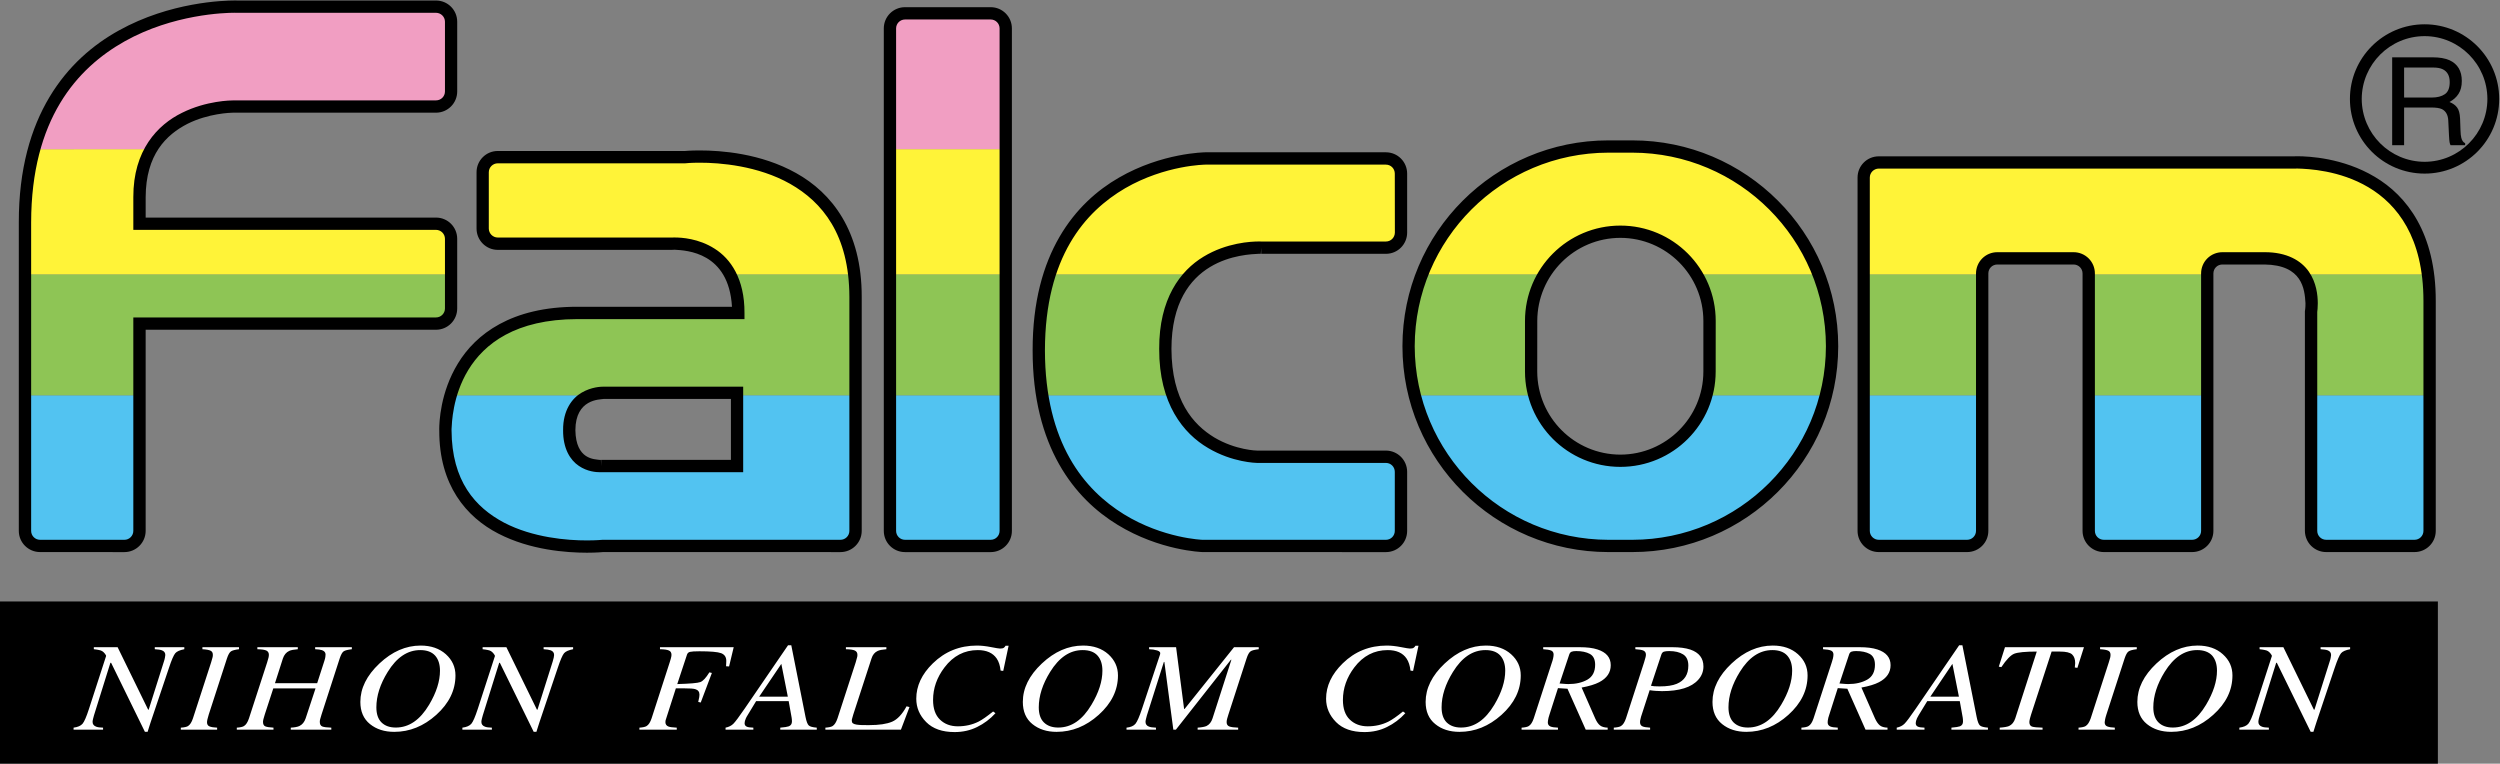 <?xml version="1.0" encoding="UTF-8"?>
<svg width="173.087" height="52.874" version="1.1" viewBox="0 0 173.087 52.874" xml:space="preserve" xmlns="http://www.w3.org/2000/svg" xmlns:cc="http://creativecommons.org/ns#" xmlns:dc="http://purl.org/dc/elements/1.1/" xmlns:rdf="http://www.w3.org/1999/02/22-rdf-syntax-ns#"><rect x="0" y="0" width="173.087" height="52.874" fill="#808080" stroke="none"/><title>Atoms / Logos / Wordmark</title><g transform="matrix(1.333,0,0,-1.333,-46.667,133.333)"><path d="m161.63 68.785h-126.63v-8.441h126.63z"/><path d="m151.319 62.126v0.105c0.218 0.028 0.376 0.098 0.466 0.203 0.089 0.104 0.203 0.361 0.333 0.769l0.891 2.751c6e-3 0.013-0.015 0.052-0.062 0.116-0.047 0.06-0.094 0.107-0.141 0.135-0.047 0.027-0.103 0.049-0.169 0.059-0.062 0.017-0.152 0.026-0.267 0.041v0.105h1.235l1.585-3.246h0.03l0.79 2.502c0.026 0.073 0.043 0.141 0.054 0.203 0.011 0.058 0.019 0.103 0.019 0.135 0 0.119-0.06 0.201-0.181 0.245-0.071 0.028-0.195 0.045-0.364 0.056v0.105h1.534v-0.105c-0.233-0.045-0.391-0.113-0.472-0.209-0.081-0.097-0.192-0.351-0.331-0.765l-0.942-2.806c-0.03-0.091-0.051-0.157-0.064-0.198-0.013-0.045-0.047-0.145-0.098-0.312h-0.142l-1.756 3.583h-0.036l-0.852-2.728c-0.017-0.05-0.03-0.109-0.05-0.178-0.014-0.068-0.023-0.121-0.023-0.162 0-0.122 0.066-0.207 0.194-0.252 0.077-0.028 0.193-0.043 0.351-0.047v-0.105zm-4.311 3.435c-0.658-0.621-0.987-1.286-0.987-1.993 0-0.498 0.166-0.882 0.498-1.151 0.335-0.27 0.754-0.404 1.26-0.404 0.797 0 1.528 0.293 2.181 0.882 0.671 0.6 1 1.284 1 2.049 0 0.436-0.166 0.801-0.5 1.1-0.329 0.299-0.769 0.451-1.309 0.451-0.767 0-1.481-0.312-2.143-0.934m0.111-3.059c-0.18 0.177-0.269 0.44-0.269 0.786 0 0.59 0.198 1.205 0.589 1.838 0.47 0.756 1.03 1.134 1.692 1.134 0.342 0 0.598-0.096 0.774-0.284 0.166-0.19 0.252-0.453 0.252-0.786 0-0.545-0.188-1.135-0.566-1.769-0.468-0.789-1.045-1.184-1.729-1.184-0.316 0-0.566 0.09-0.743 0.265m-4.153-0.376v0.105c0.179 0.012 0.303 0.04 0.369 0.083 0.105 0.064 0.193 0.197 0.263 0.4l0.94 2.907c0.034 0.118 0.06 0.201 0.073 0.248 0.01 0.049 0.017 0.096 0.017 0.143 0 0.105-0.039 0.178-0.12 0.216-0.081 0.041-0.222 0.066-0.423 0.077v0.105h1.906v-0.105c-0.205-0.024-0.344-0.062-0.421-0.111-0.079-0.051-0.147-0.177-0.212-0.372l-0.944-2.91c-0.032-0.1-0.056-0.186-0.068-0.25-0.013-0.068-0.022-0.117-0.022-0.151 0-0.107 0.043-0.182 0.133-0.216 0.09-0.036 0.222-0.058 0.393-0.064v-0.105zm-4.094 0v0.105c0.227 0.015 0.389 0.045 0.483 0.083 0.154 0.071 0.261 0.205 0.325 0.4l1.117 3.469c-0.592 0-0.98-0.038-1.173-0.113-0.188-0.077-0.41-0.31-0.666-0.694l-0.133 0.023 0.321 1.011h4.102l-0.34-1.073-0.135 0.019 0.019 0.227c0 0.201-0.053 0.35-0.16 0.451-0.106 0.098-0.316 0.149-0.632 0.149h-0.432l-1.066-3.271c-0.023-0.068-0.04-0.132-0.055-0.188-0.019-0.083-0.035-0.151-0.035-0.199 0-0.128 0.05-0.207 0.139-0.239 0.094-0.03 0.274-0.049 0.547-0.055v-0.105zm-5.349 0v0.105c0.168 0.036 0.303 0.102 0.403 0.203 0.101 0.098 0.295 0.361 0.592 0.792l2.248 3.284h0.168l0.74-3.72c0.047-0.237 0.104-0.386 0.171-0.446 0.064-0.058 0.203-0.096 0.416-0.113v-0.105h-1.897v0.105c0.227 0.017 0.376 0.045 0.444 0.07 0.105 0.043 0.158 0.126 0.158 0.25 0 0.032 0 0.066-4e-3 0.105-2e-3 0.034-4e-3 0.066-0.01 0.092l-0.154 0.859h-1.69l-0.449-0.737c-0.03-0.05-0.06-0.103-0.085-0.156-0.043-0.101-0.064-0.182-0.064-0.25 0-0.082 0.034-0.141 0.1-0.175 0.066-0.035 0.184-0.054 0.355-0.058v-0.105zm1.747 1.716h1.483l-0.338 1.702zm-4.809-1.716v0.105c-0.186 6e-3 -0.318 0.028-0.399 0.066-0.084 0.041-0.126 0.109-0.126 0.211 0 0.056 0.01 0.137 0.036 0.242 0.017 0.053 0.032 0.107 0.051 0.162l0.438 1.372 0.498-0.032 0.944-2.126h1.141v0.105c-0.179 6e-3 -0.312 0.047-0.402 0.121-0.089 0.075-0.17 0.193-0.243 0.349l-0.709 1.613c0.39 0.072 0.696 0.164 0.912 0.278 0.401 0.209 0.602 0.504 0.602 0.884 0 0.397-0.231 0.671-0.69 0.818-0.243 0.079-0.547 0.116-0.914 0.116h-1.904v-0.105c0.19-0.011 0.327-0.032 0.413-0.069 0.085-0.038 0.128-0.106 0.128-0.209 0-0.057-0.011-0.126-0.028-0.203-0.019-0.079-0.041-0.145-0.06-0.203l-0.946-2.907c-0.068-0.203-0.154-0.336-0.261-0.4-0.066-0.043-0.188-0.071-0.37-0.083v-0.105zm0.588 3.905c0.023 0.075 0.066 0.124 0.121 0.146 0.058 0.021 0.139 0.032 0.242 0.032 0.286 0 0.525-0.049 0.707-0.148 0.182-0.1 0.273-0.288 0.273-0.562 0-0.363-0.132-0.623-0.403-0.775-0.27-0.152-0.599-0.229-0.987-0.229-0.047 0-0.09 2e-3 -0.131 5e-3 -0.04 2e-3 -0.147 0.013-0.322 0.025zm-6.106-0.47c-0.66-0.621-0.989-1.286-0.989-1.993 0-0.498 0.166-0.882 0.5-1.151 0.335-0.27 0.754-0.404 1.258-0.404 0.799 0 1.53 0.293 2.183 0.882 0.667 0.6 0.998 1.284 0.998 2.049 0 0.436-0.165 0.801-0.498 1.1s-0.769 0.451-1.311 0.451c-0.767 0-1.479-0.312-2.141-0.934m0.107-3.059c-0.176 0.177-0.265 0.44-0.265 0.786 0 0.59 0.196 1.205 0.589 1.838 0.466 0.756 1.03 1.134 1.69 1.134 0.342 0 0.601-0.096 0.771-0.284 0.171-0.19 0.257-0.453 0.257-0.786 0-0.545-0.19-1.135-0.569-1.769-0.467-0.789-1.044-1.184-1.73-1.184-0.318 0-0.564 0.09-0.743 0.265m-4.335-0.376v0.105c-0.199 0.011-0.336 0.034-0.412 0.075-0.077 0.04-0.112 0.113-0.112 0.219 0 0.048 0.011 0.114 0.035 0.199 8e-3 0.049 0.03 0.113 0.055 0.188l0.41 1.265c0.099-0.017 0.203-0.028 0.312-0.036 0.107-7e-3 0.218-0.013 0.329-0.013 0.906 0 1.532 0.196 1.882 0.59 0.18 0.198 0.27 0.431 0.27 0.692 0 0.427-0.225 0.72-0.678 0.876-0.243 0.081-0.559 0.124-0.953 0.124h-1.905v-0.105c0.203-0.011 0.342-0.034 0.423-0.073 0.085-0.04 0.126-0.111 0.126-0.215 0-0.018-2e-3 -0.039-6e-3 -0.065-5e-3 -0.025-9e-3 -0.053-0.018-0.081l-0.072-0.25-0.94-2.907c-0.069-0.203-0.154-0.336-0.261-0.4-0.068-0.043-0.192-0.071-0.372-0.083v-0.105zm0.585 3.905c0.028 0.082 0.075 0.129 0.135 0.148 0.062 0.019 0.154 0.03 0.271 0.03 0.301 0 0.541-0.058 0.722-0.171 0.182-0.113 0.272-0.31 0.272-0.583 0-0.466-0.201-0.78-0.603-0.947-0.214-0.09-0.513-0.134-0.893-0.134-0.111 0-0.201 2e-3 -0.269 8e-3 -0.068 7e-3 -0.124 0.015-0.175 0.024zm-5.371-3.905v0.105c-0.186 6e-3 -0.322 0.028-0.403 0.066-0.084 0.041-0.124 0.109-0.124 0.211 0 0.056 0.015 0.137 0.038 0.242 0.015 0.053 0.03 0.107 0.049 0.162l0.44 1.372 0.494-0.032 0.948-2.126h1.139v0.105c-0.177 6e-3 -0.312 0.047-0.402 0.121-0.092 0.075-0.171 0.193-0.241 0.349l-0.709 1.613c0.389 0.072 0.694 0.164 0.912 0.278 0.401 0.209 0.6 0.504 0.6 0.884 0 0.397-0.23 0.671-0.692 0.818-0.239 0.079-0.547 0.116-0.912 0.116h-1.904v-0.105c0.19-0.011 0.327-0.032 0.415-0.069 0.085-0.038 0.126-0.106 0.126-0.209 0-0.057-0.011-0.126-0.028-0.203-0.017-0.079-0.039-0.145-0.06-0.203l-0.944-2.907c-0.068-0.203-0.154-0.336-0.261-0.4-0.066-0.043-0.192-0.071-0.371-0.083v-0.105zm0.586 3.905c0.025 0.075 0.066 0.124 0.126 0.146 0.055 0.021 0.134 0.032 0.239 0.032 0.286 0 0.523-0.049 0.705-0.148 0.184-0.1 0.275-0.288 0.275-0.562 0-0.363-0.136-0.623-0.403-0.775-0.269-0.152-0.598-0.229-0.987-0.229-0.047 0-0.094 2e-3 -0.133 5e-3 -0.038 2e-3 -0.147 0.013-0.324 0.025zm-6.472-0.47c-0.658-0.621-0.987-1.286-0.987-1.993 0-0.498 0.165-0.882 0.5-1.151 0.329-0.27 0.752-0.404 1.257-0.404 0.799 0 1.525 0.293 2.183 0.882 0.667 0.6 1 1.284 1 2.049 0 0.436-0.167 0.801-0.5 1.1s-0.771 0.451-1.31 0.451c-0.767 0-1.482-0.312-2.143-0.934m0.107-3.059c-0.177 0.177-0.265 0.44-0.265 0.786 0 0.59 0.197 1.205 0.59 1.838 0.466 0.756 1.028 1.134 1.69 1.134 0.344 0 0.6-0.096 0.769-0.284 0.171-0.19 0.256-0.453 0.256-0.786 0-0.545-0.188-1.135-0.566-1.769-0.47-0.789-1.042-1.184-1.73-1.184-0.317 0-0.562 0.09-0.744 0.265m-3.108 3.993c0.22 0 0.463-0.028 0.724-0.079s0.419-0.077 0.474-0.077c0.09 0 0.158 0.013 0.193 0.041 0.038 0.023 0.072 0.062 0.096 0.107h0.156l-0.28-1.308-0.135 0.015c-0.03 0.258-0.096 0.468-0.205 0.628-0.196 0.291-0.525 0.438-0.978 0.438-0.703 0-1.28-0.299-1.735-0.9-0.393-0.519-0.592-1.083-0.592-1.689 0-0.451 0.118-0.791 0.361-1.024 0.242-0.23 0.549-0.346 0.927-0.346 0.391 0 0.748 0.081 1.075 0.244 0.194 0.098 0.446 0.275 0.758 0.527l0.12-0.091c-0.278-0.304-0.596-0.541-0.953-0.716-0.352-0.175-0.743-0.263-1.171-0.263-0.641 0-1.132 0.173-1.474 0.519-0.344 0.349-0.517 0.752-0.517 1.214 0 0.662 0.291 1.275 0.863 1.835 0.626 0.615 1.393 0.925 2.293 0.925m-13.522-4.369v0.105c0.218 0.023 0.372 0.089 0.466 0.203 0.09 0.111 0.201 0.365 0.336 0.769l0.942 2.835c0.032 0.098-0.022 0.164-0.152 0.203-0.132 0.04-0.271 0.062-0.419 0.064v0.105h1.402l0.416-3.207h0.026l2.568 3.207h1.282v-0.105c-0.205-0.024-0.346-0.058-0.419-0.107-0.077-0.051-0.149-0.177-0.213-0.376l-0.943-2.91c-0.028-0.081-0.051-0.156-0.066-0.22-0.017-0.064-0.026-0.121-0.026-0.173 0-0.115 0.047-0.19 0.141-0.226 0.094-0.034 0.246-0.056 0.458-0.062v-0.105h-2.105v0.105c0.214 0.015 0.365 0.045 0.455 0.083 0.15 0.071 0.257 0.205 0.319 0.4l0.98 3.046h-0.025l-2.859-3.634h-0.132l-0.466 3.517h-0.026l-0.88-2.773c-0.017-0.06-0.034-0.122-0.049-0.189-0.015-0.064-0.024-0.11-0.024-0.149 0-0.117 0.06-0.203 0.176-0.246 0.079-0.032 0.2-0.049 0.367-0.055v-0.105zm-4.399 3.435c-0.66-0.621-0.986-1.286-0.986-1.993 0-0.498 0.164-0.882 0.497-1.151 0.333-0.27 0.752-0.404 1.256-0.404 0.802 0 1.53 0.293 2.186 0.882 0.669 0.6 1.002 1.284 1.002 2.049 0 0.436-0.171 0.801-0.5 1.1-0.335 0.299-0.773 0.451-1.314 0.451-0.767 0-1.48-0.312-2.141-0.934m0.109-3.059c-0.179 0.177-0.267 0.44-0.267 0.786 0 0.59 0.197 1.205 0.59 1.838 0.468 0.756 1.028 1.134 1.69 1.134 0.346 0 0.602-0.096 0.771-0.284 0.171-0.19 0.254-0.453 0.254-0.786 0-0.545-0.187-1.135-0.568-1.769-0.468-0.789-1.042-1.184-1.726-1.184-0.318 0-0.564 0.09-0.744 0.265m-3.478 3.993c0.222 0 0.466-0.028 0.727-0.079 0.26-0.051 0.416-0.077 0.474-0.077 0.09 0 0.154 0.013 0.194 0.041 0.037 0.023 0.067 0.062 0.092 0.107h0.158l-0.279-1.308-0.137 0.015c-0.028 0.258-0.094 0.468-0.203 0.628-0.199 0.291-0.526 0.438-0.981 0.438-0.698 0-1.277-0.299-1.73-0.9-0.396-0.519-0.594-1.083-0.594-1.689 0-0.451 0.119-0.791 0.361-1.024 0.239-0.23 0.547-0.346 0.927-0.346 0.389 0 0.748 0.081 1.075 0.244 0.192 0.098 0.442 0.275 0.756 0.527l0.122-0.091c-0.278-0.304-0.596-0.541-0.953-0.716-0.353-0.175-0.744-0.263-1.169-0.263-0.643 0-1.134 0.173-1.476 0.519-0.346 0.349-0.515 0.752-0.515 1.214 0 0.662 0.284 1.275 0.859 1.835 0.63 0.615 1.393 0.925 2.292 0.925m-7.872-4.369v0.105c0.181 0.012 0.305 0.04 0.374 0.083 0.102 0.064 0.188 0.197 0.256 0.4l0.944 2.907c0.034 0.118 0.06 0.201 0.069 0.248 0.017 0.049 0.021 0.096 0.021 0.143 0 0.107-0.043 0.182-0.133 0.224-0.083 0.041-0.239 0.065-0.465 0.069v0.105h2.102v-0.105c-0.209-0.017-0.359-0.045-0.449-0.088-0.154-0.07-0.265-0.2-0.324-0.395l-0.947-2.91-0.07-0.248c0-0.012-5e-3 -0.027-5e-3 -0.042v-0.039c0-0.053 0.017-0.094 0.056-0.126 0.043-0.032 0.102-0.053 0.192-0.068 0.069-0.011 0.165-0.019 0.289-0.024 0.07-2e-3 0.19-2e-3 0.363-2e-3 0.523 0 0.921 0.06 1.194 0.178 0.273 0.117 0.524 0.384 0.75 0.799l0.152-0.039-0.445-1.175zm-3.741 0v0.105c-0.171 4e-3 -0.291 0.023-0.355 0.058-0.066 0.034-0.1 0.093-0.1 0.175 0 0.068 0.023 0.149 0.066 0.25 0.026 0.053 0.051 0.106 0.085 0.156l0.447 0.737h1.692l0.154-0.859c6e-3 -0.026 6e-3 -0.058 0.011-0.092 4e-3 -0.039 4e-3 -0.073 4e-3 -0.105 0-0.124-0.056-0.207-0.163-0.25-0.068-0.025-0.215-0.053-0.444-0.07v-0.105h1.897v0.105c-0.213 0.017-0.352 0.055-0.414 0.113-0.067 0.06-0.124 0.209-0.171 0.446l-0.739 3.72h-0.169l-2.248-3.284c-0.295-0.431-0.493-0.694-0.591-0.792-0.101-0.101-0.235-0.167-0.406-0.203v-0.105zm1.453 3.418 0.337-1.702h-1.487zm-7.371-3.418v0.105c0.179 0.012 0.303 0.04 0.372 0.083 0.107 0.064 0.192 0.197 0.26 0.4l0.94 2.907c0.026 0.071 0.043 0.133 0.056 0.184 0.026 0.092 0.038 0.16 0.038 0.207 0 0.114-0.047 0.19-0.136 0.227-0.09 0.042-0.246 0.062-0.462 0.066v0.105h3.829l-0.24-1-0.158 0.01c9e-3 0.073 9e-3 0.126 9e-3 0.163 4e-3 0.049 4e-3 0.092 4e-3 0.117 0 0.199-0.09 0.331-0.269 0.4-0.18 0.066-0.556 0.098-1.128 0.098-0.244 0-0.406-0.011-0.483-0.03-0.081-0.017-0.135-0.066-0.16-0.143l-0.506-1.53c0.657 0.018 1.057 0.052 1.196 0.103 0.141 0.051 0.295 0.22 0.472 0.506l0.13-0.032-0.579-1.536-0.13 0.032c0.028 0.126 0.045 0.212 0.053 0.252 7e-3 0.043 0.011 0.086 0.011 0.124 0 0.15-0.073 0.246-0.222 0.289-0.094 0.027-0.28 0.04-0.564 0.04h-0.44l-0.468-1.459c-0.039-0.113-0.06-0.182-0.066-0.207-7e-3 -0.024-9e-3 -0.054-9e-3 -0.088 0-0.115 0.056-0.192 0.167-0.233 0.075-0.027 0.213-0.044 0.423-0.055v-0.105zm-9.195 0v0.105c0.22 0.028 0.376 0.098 0.466 0.203 0.089 0.104 0.2 0.361 0.333 0.769l0.893 2.751c4e-3 0.013-0.017 0.052-0.064 0.116-0.047 0.06-0.094 0.107-0.141 0.135-0.047 0.027-0.103 0.049-0.167 0.059-0.064 0.017-0.154 0.026-0.269 0.041v0.105h1.235l1.587-3.246h0.028l0.79 2.502c0.024 0.073 0.041 0.141 0.054 0.203 0.013 0.058 0.019 0.103 0.019 0.135 0 0.119-0.06 0.201-0.179 0.245-0.075 0.028-0.197 0.045-0.366 0.056v0.105h1.532v-0.105c-0.231-0.045-0.389-0.113-0.47-0.209-0.081-0.097-0.192-0.351-0.329-0.765l-0.944-2.806c-0.03-0.091-0.052-0.157-0.064-0.198-0.015-0.045-0.047-0.145-0.099-0.312h-0.141l-1.756 3.583h-0.036l-0.852-2.728c-0.018-0.05-0.033-0.109-0.048-0.178-0.017-0.068-0.025-0.121-0.025-0.162 0-0.122 0.064-0.207 0.196-0.252 0.075-0.028 0.19-0.043 0.349-0.047v-0.105zm-4.311 3.435c-0.659-0.621-0.988-1.286-0.988-1.993 0-0.498 0.167-0.882 0.5-1.151 0.334-0.27 0.752-0.404 1.261-0.404 0.797 0 1.525 0.293 2.181 0.882 0.667 0.6 0.998 1.284 0.998 2.049 0 0.436-0.167 0.801-0.498 1.1-0.335 0.299-0.771 0.451-1.312 0.451-0.767 0-1.48-0.312-2.142-0.934m0.111-3.059c-0.18 0.177-0.267 0.44-0.267 0.786 0 0.59 0.196 1.205 0.589 1.838 0.466 0.756 1.028 1.134 1.69 1.134 0.344 0 0.598-0.096 0.771-0.284 0.169-0.19 0.254-0.453 0.254-0.786 0-0.545-0.187-1.135-0.565-1.769-0.471-0.789-1.045-1.184-1.729-1.184-0.32 0-0.566 0.09-0.743 0.265m-7.516-0.376v0.105c0.181 0.012 0.305 0.04 0.371 0.083 0.107 0.064 0.193 0.197 0.261 0.4l0.944 2.907c0.034 0.118 0.058 0.201 0.071 0.248 0.01 0.049 0.019 0.096 0.019 0.143 0 0.107-0.045 0.182-0.13 0.224-0.088 0.041-0.242 0.065-0.468 0.069v0.105h2.1v-0.105c-0.207-0.017-0.357-0.045-0.446-0.088-0.156-0.072-0.265-0.205-0.329-0.395l-0.411-1.282h2.192l0.376 1.165c0.026 0.083 0.043 0.147 0.049 0.198 7e-3 0.049 0.011 0.092 0.011 0.128 0 0.105-0.06 0.18-0.184 0.225-0.083 0.027-0.2 0.045-0.356 0.049v0.105h1.905v-0.105c-0.203-0.024-0.344-0.058-0.421-0.107-0.077-0.051-0.145-0.177-0.211-0.376l-0.942-2.91-0.073-0.248c-4e-3 -0.025-9e-3 -0.047-0.013-0.068-2e-3 -0.023-4e-3 -0.043-4e-3 -0.064 0-0.124 0.043-0.203 0.128-0.239 0.086-0.034 0.244-0.056 0.47-0.062v-0.105h-2.106v0.105c0.205 0.012 0.35 0.04 0.444 0.083 0.154 0.073 0.265 0.207 0.329 0.4l0.513 1.555h-2.194l-0.443-1.357-0.072-0.248c-5e-3 -0.025-9e-3 -0.047-0.013-0.068-4e-3 -0.023-6e-3 -0.043-6e-3 -0.064 0-0.12 0.04-0.199 0.117-0.233 0.079-0.034 0.222-0.057 0.427-0.068v-0.105zm-2.908 0v0.105c0.182 0.012 0.306 0.04 0.374 0.083 0.102 0.064 0.19 0.197 0.256 0.4l0.944 2.907c0.035 0.118 0.06 0.201 0.071 0.248 0.015 0.049 0.019 0.096 0.019 0.143 0 0.105-0.038 0.178-0.119 0.216-0.081 0.041-0.223 0.066-0.423 0.077v0.105h1.901v-0.105c-0.201-0.024-0.342-0.062-0.417-0.111-0.076-0.051-0.147-0.177-0.211-0.372l-0.944-2.91c-0.032-0.1-0.056-0.186-0.069-0.25-0.015-0.068-0.021-0.117-0.021-0.151 0-0.107 0.043-0.182 0.132-0.216 0.09-0.036 0.22-0.058 0.393-0.064v-0.105zm-5.57 0v0.105c0.22 0.028 0.376 0.098 0.466 0.203 0.09 0.104 0.201 0.361 0.333 0.769l0.891 2.751c7e-3 0.013-0.015 0.052-0.06 0.116-0.046 0.06-0.096 0.107-0.143 0.135-0.047 0.027-0.102 0.049-0.166 0.059-0.062 0.017-0.154 0.026-0.269 0.041v0.105h1.236l1.586-3.246h0.027l0.791 2.502c0.026 0.073 0.041 0.141 0.053 0.203 0.013 0.058 0.02 0.103 0.02 0.135 0 0.119-0.06 0.201-0.18 0.245-0.073 0.028-0.196 0.045-0.367 0.056v0.105h1.534v-0.105c-0.231-0.045-0.389-0.113-0.47-0.209-0.082-0.097-0.193-0.351-0.329-0.765l-0.945-2.806c-0.03-0.091-0.051-0.157-0.064-0.198-0.015-0.045-0.047-0.145-0.098-0.312h-0.141l-1.754 3.583h-0.039l-0.852-2.728c-0.015-0.05-0.03-0.109-0.047-0.178-0.017-0.068-0.026-0.121-0.026-0.162 0-0.122 0.067-0.207 0.197-0.252 0.077-0.028 0.192-0.043 0.348-0.047v-0.105z" fill="#fff"/><path d="m159.256 92.484v4.563h2.113c0.346 0 0.635-0.049 0.863-0.149 0.427-0.197 0.641-0.554 0.641-1.079 0-0.274-0.058-0.498-0.171-0.671-0.111-0.173-0.271-0.314-0.47-0.421 0.175-0.07 0.31-0.166 0.397-0.286 0.09-0.118 0.143-0.308 0.154-0.575l0.022-0.611c4e-3 -0.175 0.019-0.303 0.042-0.389 0.037-0.145 0.105-0.239 0.199-0.277v-0.105h-0.758c-0.022 0.04-0.039 0.09-0.05 0.152-0.01 0.064-0.023 0.181-0.031 0.363l-0.037 0.76c-0.013 0.297-0.126 0.496-0.331 0.599-0.122 0.055-0.303 0.083-0.558 0.083h-1.405v-1.957zm0.62 2.474h1.429c0.291 0 0.517 0.058 0.688 0.175 0.167 0.113 0.252 0.325 0.252 0.626 0 0.327-0.12 0.547-0.355 0.665-0.124 0.062-0.294 0.093-0.506 0.093h-1.508zm-2.814-0.073c0 2.141 1.737 3.878 3.88 3.878 2.138-2e-3 3.873-1.737 3.873-3.878 0-2.143-1.735-3.877-3.873-3.877v0.613c1.796 4e-3 3.256 1.463 3.26 3.264-4e-3 1.801-1.464 3.261-3.26 3.263-1.803-2e-3 -3.26-1.462-3.267-3.263 7e-3 -1.801 1.464-3.26 3.267-3.264v-0.613c-2.143 0-3.88 1.734-3.88 3.877"/><g fill="#8ec555"><path d="m137.962 85.776h-6.155v-6.294h6.155z"/><path d="m149.653 85.776h-6.157v-6.294h6.157z"/><path d="m154.633 85.776s0.412-0.624 0.412-1.243v-5.051h6.158v5.326s-0.071 0.485-0.071 0.968z"/><g fill="#8ec555"><path d="m108.933 85.776s-0.761-1.175-0.761-3.735c0 0 0.069-1.937 0.346-2.559h6.158s-0.141 0.485-0.141 2.559c0 0-0.278 2.628 0.692 3.735z"/><path d="m123.112 85.776s0.9-0.69 0.692-3.594c0 0 0.069-1.869-0.139-2.7h6.155s0.346 1.59 0.346 2.628c0 0-0.068 2.559-0.762 3.666z"/><path d="m96.918 85.776h-7.33s-0.624-0.829-0.624-3.942l0.139-2.352h6.918s-0.485 0.346-0.485 2.423c0 0-0.208 2.418 1.382 3.871"/><path d="m87.248 85.776h-6.016v-6.294h6.016z"/><path d="m73.359 83.77h-8.646s-5.046 0.207-6.292-4.288h7.191s0.278 0.139 0.624 0.139h7.053v-0.137l6.157-2e-3v5.397s0.137 0.483-0.069 0.897h-6.432s0.485-0.829 0.414-2.006"/><path d="m36.307 85.776h22.133v-1.59s0.206-0.969-1.038-0.969h-15.147v-3.735h-5.948z"/></g></g><g fill="#52c3f1"><path d="m155.045 79.482v-6.984s-0.068-0.831 0.829-0.831h4.358s0.97-0.207 0.97 0.899v6.916z"/><path d="m143.496 79.482v-6.984s-0.07-0.831 0.831-0.831h4.356s0.97-0.207 0.97 0.899v6.916z"/><path d="m131.807 79.482v-6.984s-0.068-0.831 0.831-0.831h4.356s0.968-0.207 0.968 0.899v6.916z"/><path d="m108.518 79.482s1.521-7.815 10.721-7.815c9.199 0 10.581 7.815 10.581 7.815h-6.155s-1.038-3.388-4.426-3.388c-3.389 0-4.564 3.388-4.564 3.388z"/><path d="m89.103 79.482s0.692-6.916 8.366-7.815h9.341s0.965-0.139 0.965 0.899v2.906s0.141 0.829-1.036 0.829h-6.223s-3.527-0.068-4.495 3.181z"/><path d="m81.232 79.482v-6.845s-0.07-0.97 0.897-0.97h4.081s1.038-0.139 1.038 0.97v6.845z"/><path d="m79.446 79.482-6.157 2e-3v-3.666h-7.053s-1.66-0.07-1.66 1.865c0 0-0.138 1.177 1.037 1.799h-7.192s-0.277 0.071-0.277-1.867c0 0-0.278-5.948 6.984-5.948h13.211s1.107-0.207 1.107 0.899z"/><path d="m36.307 79.482v-6.777s-0.139-1.038 0.968-1.038h3.873s1.107-0.276 1.107 1.038v6.777z"/></g><g fill="#fff338"><path d="m131.807 90.617s-0.207 0.97 1.107 0.97h21.37s5.88 0.346 6.847-5.811h-6.499s-0.486 0.762-2.008 0.831h-2.006s-0.965 0.207-0.965-0.831h-6.158s0.137 0.762-0.899 0.831h-3.737s-0.828 0.207-0.897-0.831h-6.155z"/><path d="m108.933 85.776s1.94 6.708 10.374 6.64c0 0 7.264 0.553 10.097-6.64h-6.292s-1.175 2.213-3.873 2.213c-2.696 0-4.012-2.213-4.012-2.213z"/><path d="m89.588 85.776s1.453 5.602 8.022 6.016h9.129s1.036 0.071 1.036-0.829v-2.835s0.21-0.968-0.965-0.968h-6.226s-2.42 0.137-3.666-1.384z"/><path d="m87.248 92.277h-6.016v-6.501h6.016z"/><path d="m72.046 91.862h-10.928s-1.036 0.415-1.036-1.107v-2.42s-0.278-0.968 1.105-0.968h8.855s2.072 0.139 2.903-1.592h6.433s-0.141 5.741-7.332 6.087"/><path d="m36.792 92.277s-0.485-0.622-0.485-6.501h22.133v1.66s0.206 0.968-1.106 0.968h-15.079v1.523s0 1.66 0.692 2.35z"/></g><g fill="#f19ec2"><path d="m82.2 99.332s-0.968 0.207-0.968-0.9v-6.154h6.016v6.293s-0.068 0.693-0.829 0.761z"/><path d="m57.402 99.677h-10.167s-8.3 0.207-10.443-7.401h6.155s0.209 1.729 4.149 2.216h10.374s0.97-0.073 0.97 0.758v3.596s0.069 0.97-1.038 0.831"/></g><path d="m155.831 71.351h4.585c0.611 0 1.104 0.491 1.104 1.1v11.943c7e-3 3.518-1.502 5.463-3.166 6.445-1.656 0.987-3.425 1.069-4.019 1.071-0.128 0-0.205-5e-3 -0.209-5e-3h-21.535c-0.611 0-1.102-0.493-1.102-1.102v-18.352c0-0.606 0.491-1.1 1.102-1.1h4.587c0.609 0 1.104 0.491 1.104 1.1v13.37c0 0.261 0.206 0.466 0.466 0.466h3.961c0.256 0 0.466-0.207 0.466-0.466v-13.37c0-0.606 0.496-1.1 1.107-1.1h4.584c0.607 0 1.105 0.491 1.105 1.1v13.37c0 0.261 0.207 0.466 0.466 0.466h2.187v0.639h-2.187c-0.614-3e-3 -1.105-0.494-1.105-1.105v-13.37c0-0.256-0.209-0.463-0.466-0.463h-4.584c-0.261 0-0.466 0.207-0.466 0.463v13.37c0 0.613-0.496 1.105-1.107 1.105h-3.961c-0.611 0-1.104-0.492-1.107-1.105v-13.37c0-0.254-0.209-0.463-0.463-0.463h-4.587c-0.256 0-0.466 0.207-0.466 0.463v18.352c0 0.256 0.21 0.464 0.466 0.466l21.554-2e-3c0.02 2e-3 0.075 4e-3 0.19 4e-3 1.107-0.034 6.542-0.267 6.546-6.877v-11.943c0-0.256-0.209-0.463-0.465-0.463h-4.585c-0.259 0-0.466 0.207-0.466 0.463v11.37c9e-3 0.067 0.028 0.231 0.028 0.451-2e-3 0.423-0.068 1.07-0.464 1.643-0.397 0.575-1.145 1.017-2.305 1.011v-0.639c1.972-0.024 2.088-1.282 2.13-2.015 2e-3 -0.235-0.025-0.378-0.025-0.378l-5e-3 -0.03v-11.413c5e-3 -0.609 0.496-1.1 1.107-1.1m-41.615 9.377c0-2.737 2.22-4.952 4.954-4.952v0.636c-2.384 5e-3 -4.311 1.934-4.318 4.316l2e-3 2.63c5e-3 2.38 1.932 4.309 4.316 4.313 2.38-4e-3 4.309-1.933 4.311-4.313v-2.63c-2e-3 -2.384-1.931-4.311-4.311-4.316v-0.636c2.735 0 4.95 2.215 4.95 4.952l2e-3 2.63c-2e-3 2.734-2.217 4.95-4.952 4.95-2.734 0-4.954-2.216-4.954-4.95zm4.33-9.377h1.246c5.905 0 10.693 4.786 10.693 10.691 0 5.907-4.788 10.692-10.693 10.692h-1.246c-5.905 0-10.695-4.785-10.695-10.692 0-5.905 4.79-10.691 10.695-10.691v0.637c-5.55 0.01-10.045 4.501-10.058 10.054 0.013 5.554 4.508 10.045 10.058 10.054h1.246c5.552-9e-3 10.045-4.5 10.054-10.054-9e-3 -5.553-4.502-10.044-10.054-10.054h-1.246v-0.319zm-22.225 19.965c0.784 0.156 1.291 0.156 1.291 0.158h9.381c0.256 0 0.461-0.207 0.461-0.466l4e-3 -3.063c-4e-3 -0.259-0.209-0.464-0.465-0.464h-6.474c-0.021 2e-3 -0.062 2e-3 -0.119 2e-3 -0.406 0-1.675-0.058-2.88-0.79-1.209-0.729-2.314-2.188-2.303-4.788-0.011-2.861 1.264-4.403 2.542-5.151 1.271-0.756 2.512-0.771 2.542-0.773h6.692c0.256 0 0.461-0.205 0.461-0.464v-3.066c0-0.256-0.205-0.463-0.461-0.463h-9.525c9e-3 -2e-3 -2.036 0.066-4.084 1.326-2.045 1.267-4.094 3.669-4.102 8.52 0.01 4.852 2.087 7.198 4.166 8.414 1.04 0.602 2.087 0.912 2.873 1.068m1.139-19.965 9.533-2e-3c0.611 2e-3 1.102 0.493 1.102 1.102v3.066c0 0.609-0.491 1.102-1.102 1.105h-6.688c5e-3 -3e-3 -1.11 0.017-2.221 0.679-1.109 0.671-2.22 1.929-2.231 4.604 9e-3 4.788 3.824 4.903 4.547 4.939 0.064 0 0.094-2e-3 0.094-2e-3l0.021 0.319v-0.319h6.478c0.611 0 1.102 0.494 1.102 1.103v3.063c0 0.611-0.491 1.105-1.102 1.107h-9.384c-0.032-4e-3 -2.239-0.019-4.482-1.316-2.247-1.291-4.493-3.925-4.484-8.965-7e-3 -5.037 2.198-7.718 4.407-9.064 2.205-1.351 4.38-1.417 4.41-1.419m-31.226 4.467-0.015 0.321s-0.015-2e-3 -0.053-2e-3c-0.27 0.042-1.248-2e-3 -1.272 1.546 5e-3 1.628 1.274 1.586 1.46 1.62h6.618v-3.164h-6.738zm4.29-0.318 3.085-2e-3v4.444h-7.255c-0.135 0-0.628-0.015-1.133-0.31-0.504-0.291-0.974-0.919-0.965-1.949-9e-3 -0.952 0.367-1.555 0.818-1.856 0.444-0.303 0.901-0.327 1.092-0.329 0.051 0 0.081 2e-3 0.085 2e-3zm-12.062 2.239c0.036 0.579 0.106 5.704 6.529 5.711h8.686v0.32c9e-3 1.775-0.72 2.818-1.555 3.341-0.829 0.528-1.709 0.579-2.072 0.579-0.107 0-0.169-2e-3 -0.178-2e-3h-9.009c-0.254 0-0.464 0.207-0.466 0.464v2.929c2e-3 0.256 0.212 0.461 0.466 0.461h9.729c0.034 5e-3 0.304 0.032 0.761 0.032 1.045 2e-3 3.021-0.153 4.696-1.098 1.666-0.948 3.068-2.628 3.076-5.875v-12.148c0-0.256-0.207-0.465-0.466-0.465h-12.357c-0.03-2e-3 -0.324-0.032-0.811-0.032-1.005-3e-3 -2.799 0.139-4.301 0.923-1.498 0.794-2.718 2.157-2.728 4.804zm2.431-5.429c1.66-0.859 3.538-0.991 4.598-0.993 0.514 0 0.837 0.034 0.846 0.034l12.322-2e-3c0.611 0 1.107 0.493 1.107 1.104v12.148c9e-3 3.442-1.568 5.409-3.405 6.433-1.838 1.03-3.904 1.177-5.008 1.177-0.485 0-0.784-0.028-0.793-0.03l-9.697 2e-3c-0.607 0-1.102-0.493-1.102-1.102v-2.929c0-0.609 0.495-1.105 1.102-1.105h9.037c0.028 2e-3 0.064 7e-3 0.15 7e-3 0.606-0.037 2.813-0.118 2.978-2.963h-8.037c-3.419 6e-3 -5.273-1.423-6.196-2.942-0.927-1.517-0.97-3.075-0.972-3.41 0-0.043 2e-3 -0.066 2e-3 -0.071-0.013-2.845 1.41-4.505 3.068-5.358m21.123-0.961h4.448v0.639h-4.448c-0.259 0-0.464 0.209-0.464 0.463v26.097c0 0.258 0.205 0.463 0.464 0.465h4.448c0.256 0 0.463-0.207 0.463-0.465v-26.097c0-0.254-0.205-0.463-0.463-0.463v-0.639c0.609 0 1.102 0.493 1.102 1.102v26.097c0 0.611-0.493 1.104-1.102 1.104h-4.448c-0.611 0-1.103-0.493-1.103-1.104v-26.097c0-0.609 0.492-1.102 1.103-1.102m-44.925 2e-3c-0.609 0-1.105 0.491-1.105 1.1v16.023c-8e-3 5.547 2.53 8.495 5.198 9.969 2.669 1.481 5.438 1.555 6.019 1.557 0.07 0 0.111-2e-3 0.1-2e-3h10.351c0.611 0 1.102-0.493 1.102-1.102v-3.621c0-0.609-0.491-1.101-1.102-1.103l-10.511 2e-3c-0.167-2e-3 -1.312-0.038-2.393-0.579-1.115-0.572-2.166-1.6-2.175-3.807v-1.064h0.65l0.412-2e-3v-0.636h-1.703v1.702c-8e-3 2.434 1.259 3.756 2.53 4.378 1.269 0.632 2.534 0.645 2.692 0.645h10.498c0.259 0 0.466 0.205 0.466 0.464v3.621c0 0.256-0.21 0.464-0.466 0.464h-10.364s-0.028 2e-3 -0.087 2e-3c-0.524 2e-3 -3.203-0.079-5.707-1.477-2.501-1.403-4.86-4.059-4.869-9.411v-16.023c0-0.254 0.206-0.463 0.464-0.463h4.382c0.252 0 0.461 0.209 0.461 0.463v11.086h15.72c0.256 0 0.466 0.209 0.466 0.464v3.619c0 0.258-0.21 0.466-0.466 0.466h-14.017v0.638h14.017c0.611 0 1.102-0.493 1.102-1.104v-3.619c0-0.609-0.491-1.103-1.102-1.103h-13.878l-1.201 2e-3v-10.449c-2e-3 -0.609-0.495-1.1-1.102-1.102z"/></g></svg>
